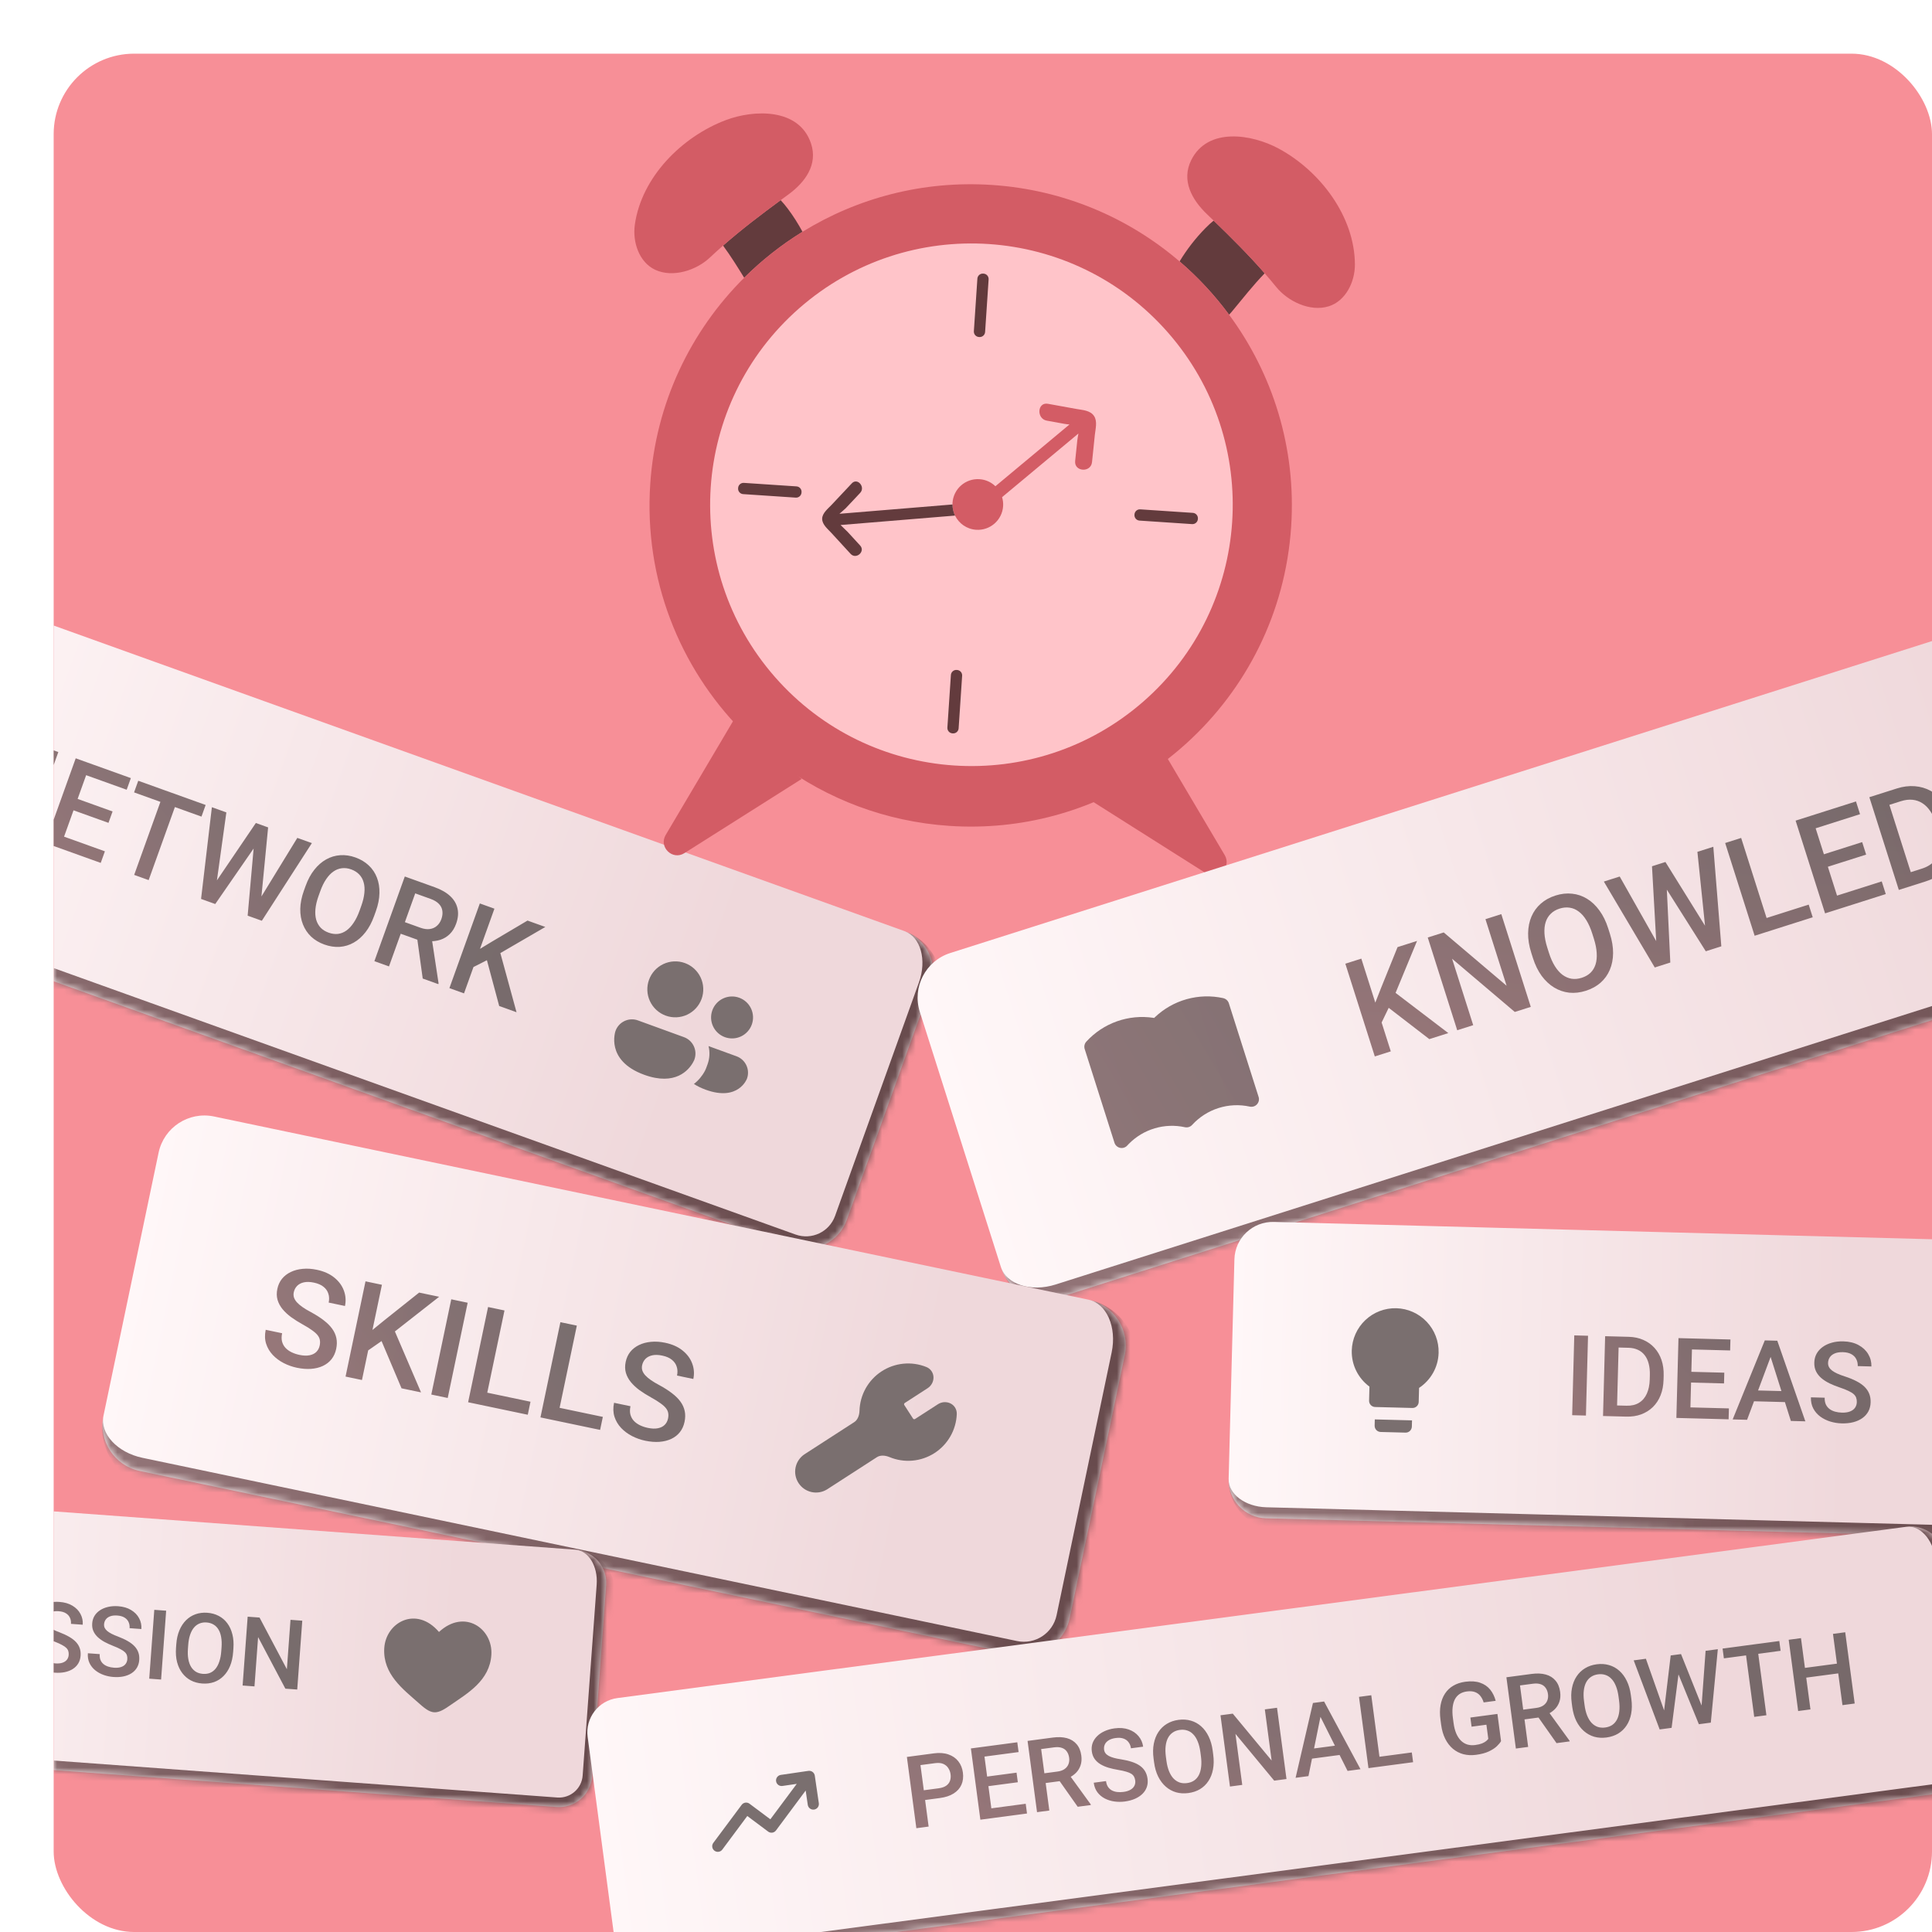 <svg width="288" height="288" viewBox="0 0 288 288" fill="none" xmlns="http://www.w3.org/2000/svg">
<g filter="url(#filter0_d_146_4704)">
<g clip-path="url(#clip0_146_4704)">
<rect width="280" height="280" rx="12" fill="#F78F97"/>
<mask id="path-2-inside-1_146_4704" fill="white">
<path d="M-24.591 83.277C-23.385 79.921 -19.688 78.177 -16.331 79.383L126.834 130.801C130.19 132.007 131.934 135.705 130.728 139.061L118.224 173.876C117.019 177.232 113.321 178.975 109.965 177.77L-33.2 126.351C-36.556 125.146 -38.3 121.448 -37.095 118.092L-24.591 83.277Z"/>
</mask>
<path d="M-24.591 83.277C-23.385 79.921 -19.688 78.177 -16.331 79.383L126.834 130.801C130.19 132.007 131.934 135.705 130.728 139.061L118.224 173.876C117.019 177.232 113.321 178.975 109.965 177.77L-33.2 126.351C-36.556 125.146 -38.3 121.448 -37.095 118.092L-24.591 83.277Z" fill="url(#paint0_linear_146_4704)"/>
<path d="M-22.408 77.2L132.911 132.984L-22.408 77.2ZM119.965 174.501C118.415 178.818 113.657 181.061 109.34 179.511L-32.085 128.717C-36.402 127.167 -38.645 122.41 -37.095 118.092C-37.955 120.487 -35.931 123.405 -32.575 124.611L110.59 176.029C112.985 176.889 115.624 175.645 116.484 173.25L119.965 174.501ZM-39.277 124.169L-22.408 77.2L-39.277 124.169ZM126.834 130.801C131.152 132.352 133.395 137.109 131.844 141.427L119.965 174.501C118.415 178.818 113.657 181.061 109.34 179.511L110.59 176.029C112.985 176.889 115.624 175.645 116.484 173.25L128.988 138.436C130.193 135.079 129.229 131.661 126.834 130.801Z" fill="url(#paint1_linear_146_4704)" mask="url(#path-2-inside-1_146_4704)"/>
<path d="M0.695 104.108L-3.839 116.732L-6.015 115.95L-8.429 104.874L-11.677 113.917L-13.853 113.135L-9.319 100.512L-7.143 101.293L-4.718 112.393L-1.464 103.333L0.695 104.108ZM7.636 118.905L7.016 120.631L0.314 118.224L0.934 116.498L7.636 118.905ZM5.464 105.821L0.93 118.445L-1.246 117.663L3.287 105.039L5.464 105.821ZM8.781 112.964L8.171 114.663L2.344 112.571L2.955 110.871L8.781 112.964ZM11.507 107.991L10.884 109.725L4.225 107.334L4.848 105.6L11.507 107.991ZM18.694 110.573L14.16 123.196L12.001 122.421L16.535 109.797L18.694 110.573ZM22.656 111.996L22.034 113.73L11.985 110.121L12.608 108.387L22.656 111.996ZM24.109 123.569L30.139 114.683L31.456 115.156L30.403 117.627L24.087 126.762L22.718 126.27L24.109 123.569ZM25.743 113.104L24.293 123.547L23.429 126.525L21.972 126.002L23.584 112.329L25.743 113.104ZM30.831 125.865L36.32 116.903L38.488 117.682L31.032 129.256L29.576 128.733L30.831 125.865ZM31.968 115.34L30.931 126.048L30.287 128.988L28.917 128.496L29.9 117.446L30.667 114.873L31.968 115.34ZM48.024 127.841L47.775 128.535C47.432 129.489 47.001 130.299 46.48 130.967C45.96 131.635 45.373 132.152 44.72 132.518C44.072 132.885 43.377 133.096 42.633 133.149C41.892 133.196 41.131 133.079 40.351 132.799C39.576 132.52 38.918 132.127 38.376 131.62C37.842 131.108 37.437 130.502 37.159 129.802C36.882 129.102 36.749 128.327 36.761 127.477C36.779 126.628 36.959 125.727 37.301 124.773L37.551 124.08C37.893 123.126 38.327 122.319 38.851 121.659C39.377 120.993 39.967 120.477 40.62 120.112C41.281 119.742 41.98 119.533 42.715 119.484C43.459 119.431 44.217 119.544 44.992 119.822C45.772 120.102 46.432 120.499 46.972 121.013C47.514 121.521 47.92 122.127 48.189 122.83C48.461 123.528 48.585 124.3 48.561 125.147C48.546 125.989 48.367 126.888 48.024 127.841ZM45.599 127.753L45.854 127.042C46.107 126.337 46.261 125.691 46.316 125.104C46.378 124.512 46.341 123.987 46.206 123.527C46.079 123.064 45.858 122.671 45.543 122.349C45.23 122.022 44.833 121.772 44.354 121.599C43.874 121.427 43.412 121.369 42.968 121.425C42.526 121.475 42.105 121.637 41.706 121.911C41.316 122.182 40.953 122.564 40.619 123.058C40.288 123.545 39.995 124.142 39.742 124.847L39.486 125.558C39.233 126.263 39.078 126.912 39.022 127.505C38.965 128.099 39.003 128.631 39.134 129.102C39.272 129.569 39.495 129.966 39.803 130.292C40.112 130.612 40.506 130.858 40.986 131.03C41.472 131.204 41.935 131.267 42.378 131.217C42.822 131.161 43.24 130.995 43.633 130.718C44.028 130.436 44.39 130.047 44.718 129.551C45.052 129.058 45.346 128.458 45.599 127.753ZM52.343 122.658L56.808 124.261C57.767 124.606 58.533 125.044 59.106 125.576C59.678 126.108 60.042 126.722 60.197 127.417C60.359 128.108 60.292 128.867 59.996 129.694C59.769 130.324 59.454 130.837 59.051 131.234C58.647 131.631 58.175 131.918 57.635 132.096C57.097 132.268 56.504 132.339 55.856 132.308L55.082 132.392L51.067 130.951L51.67 129.219L54.678 130.3C55.198 130.486 55.665 130.55 56.078 130.489C56.492 130.429 56.842 130.271 57.13 130.015C57.425 129.756 57.645 129.424 57.791 129.019C57.949 128.58 57.999 128.167 57.942 127.781C57.892 127.392 57.722 127.047 57.432 126.747C57.144 126.441 56.728 126.191 56.185 125.995L53.896 125.173L49.985 136.063L47.809 135.281L52.343 122.658ZM55.014 137.869L54.085 131.134L56.368 131.944L57.378 138.591L57.337 138.704L55.014 137.869ZM65.703 127.456L61.169 140.08L58.993 139.298L63.527 126.675L65.703 127.456ZM73.289 130.181L65.991 134.421L61.97 136.462L62.364 134.166L65.366 132.347L70.636 129.228L73.289 130.181ZM66.415 141.964L64.41 134.49L66.443 133.546L68.998 142.892L66.415 141.964Z" fill="url(#paint2_linear_146_4704)" fill-opacity="0.7"/>
<g clip-path="url(#clip1_146_4704)">
<path d="M91.24 143.399C92.28 143.777 93.427 143.727 94.429 143.259C95.431 142.792 96.207 141.946 96.585 140.906C96.963 139.867 96.913 138.72 96.446 137.718C95.979 136.715 95.132 135.94 94.093 135.561C93.054 135.183 91.907 135.233 90.904 135.701C89.902 136.168 89.126 137.014 88.748 138.054C88.37 139.093 88.42 140.24 88.887 141.242C89.355 142.245 90.201 143.02 91.24 143.399ZM100.057 146.608C100.837 146.891 101.697 146.854 102.449 146.503C103.201 146.153 103.782 145.518 104.066 144.738C104.35 143.959 104.312 143.099 103.962 142.347C103.611 141.595 102.976 141.013 102.197 140.73C101.417 140.446 100.557 140.484 99.805 140.834C99.053 141.185 98.472 141.82 98.188 142.599C97.904 143.379 97.942 144.239 98.292 144.991C98.643 145.742 99.278 146.324 100.057 146.608ZM87.098 144.11C85.746 143.618 84.25 144.316 83.758 145.668C83.758 145.668 82.153 150.076 88.031 152.216C92.691 153.911 94.665 151.493 95.282 150.417C95.445 150.137 95.514 149.947 95.514 149.947C96.006 148.595 95.308 147.098 93.956 146.606L87.098 144.11ZM97.216 151.343C97.183 151.42 97.142 151.509 97.091 151.612C96.689 152.381 96.126 153.054 95.441 153.586C95.916 153.894 96.496 154.187 97.203 154.444C102.101 156.227 103.349 152.798 103.349 152.798C103.841 151.446 103.143 149.95 101.791 149.458L97.62 147.94C97.835 148.812 97.801 149.752 97.471 150.659L97.293 151.149L97.216 151.343Z" fill="#7A6F6F"/>
</g>
<g filter="url(#filter1_d_146_4704)">
<path d="M171.694 24.887C170.22 26.384 168.926 28.056 167.838 29.853C170.59 32.213 173.064 34.879 175.215 37.79C175.392 37.617 175.553 37.426 175.711 37.237C177.286 35.339 178.809 33.393 180.524 31.622C178.123 28.868 175.551 26.312 172.916 23.767C172.486 24.113 172.081 24.493 171.694 24.887Z" fill="#633B3D"/>
<path d="M193.974 30.297C193.937 23.115 188.765 16.358 182.629 13.04C178.632 10.878 172.011 9.783 169.56 14.779C168.086 17.783 169.663 20.637 171.883 22.772C172.228 23.104 172.572 23.436 172.916 23.767C175.551 26.313 178.123 28.869 180.524 31.623C181.101 32.285 181.672 32.954 182.228 33.642C183.973 35.804 187.297 37.412 190.075 36.541C192.583 35.754 193.987 32.926 193.974 30.297Z" fill="#D35C65"/>
<path d="M111.627 25.433C110.983 24.233 110.251 23.08 109.433 21.991C109.101 21.55 108.75 21.12 108.37 20.719C105.42 22.891 102.531 25.082 99.785 27.493C100.921 29.031 101.929 30.657 102.934 32.286C105.555 29.679 108.472 27.376 111.627 25.433Z" fill="#633B3D"/>
<path d="M167.839 29.855C160.267 23.361 150.609 19.171 139.891 18.455C129.576 17.766 119.807 20.397 111.628 25.434C108.473 27.377 105.557 29.68 102.935 32.286C94.969 40.206 89.738 50.945 88.931 63.034C87.984 77.212 93.311 90.357 102.536 99.76C104.283 101.542 106.169 103.19 108.18 104.685C115.308 109.981 123.99 113.358 133.51 113.994C144.34 114.717 154.567 111.778 162.986 106.239C165.082 104.86 167.065 103.321 168.918 101.636C177.752 93.6 183.611 82.271 184.47 69.415C185.256 57.646 181.716 46.588 175.215 37.791C173.064 34.88 170.59 32.214 167.839 29.855Z" fill="#D35C65"/>
<path d="M162.457 95.443C178.648 81.279 180.292 56.671 166.128 40.48C151.964 24.288 127.356 22.645 111.165 36.809C94.973 50.973 93.33 75.581 107.494 91.772C121.658 107.964 146.266 109.607 162.457 95.443Z" fill="#FFC4C9"/>
<path d="M134.674 90.754L134.607 90.749C134.165 90.72 133.779 91.058 133.749 91.5L133.225 99.344C133.196 99.787 133.533 100.173 133.976 100.203L134.043 100.207C134.485 100.237 134.872 99.899 134.901 99.456L135.425 91.612C135.455 91.17 135.117 90.783 134.674 90.754Z" fill="#633B3D"/>
<path d="M137.923 41.119L137.99 41.124C138.433 41.153 138.819 40.816 138.848 40.373L139.372 32.529C139.402 32.086 139.064 31.7 138.621 31.671L138.554 31.666C138.112 31.637 137.726 31.974 137.696 32.417L137.172 40.261C137.143 40.703 137.48 41.09 137.923 41.119Z" fill="#633B3D"/>
<path d="M110.735 63.387L102.891 62.863C102.448 62.834 102.062 63.171 102.032 63.614L102.028 63.681C101.998 64.123 102.336 64.51 102.779 64.539L110.623 65.063C111.066 65.093 111.452 64.755 111.481 64.312L111.486 64.245C111.515 63.803 111.177 63.416 110.735 63.387Z" fill="#633B3D"/>
<path d="M161.116 67.561L161.112 67.627C161.082 68.07 161.42 68.456 161.863 68.486L169.707 69.01C170.149 69.039 170.535 68.701 170.565 68.259L170.57 68.192C170.599 67.749 170.261 67.363 169.819 67.334L161.975 66.81C161.532 66.78 161.146 67.118 161.116 67.561Z" fill="#633B3D"/>
<path d="M152.76 55.505C152.694 55.876 152.621 56.236 152.589 56.547C152.483 57.565 152.377 58.583 152.272 59.601C152.104 61.215 154.619 61.381 154.786 59.769C154.927 58.412 155.067 57.054 155.208 55.697C155.299 54.821 155.616 53.714 155.1 52.913C154.54 52.043 153.386 52.012 152.473 51.847C151.054 51.59 149.636 51.333 148.218 51.075C146.625 50.787 146.47 53.303 148.05 53.59C148.937 53.75 149.823 53.911 150.709 54.072C150.909 54.108 151.159 54.132 151.426 54.158C147.745 57.227 144.064 60.295 140.383 63.364C139.763 62.766 138.939 62.375 138.013 62.313C135.93 62.174 134.129 63.749 133.99 65.832C133.984 65.916 133.986 65.999 133.986 66.083C133.985 66.674 134.12 67.236 134.366 67.739C134.941 68.915 136.109 69.762 137.509 69.855C139.592 69.995 141.394 68.419 141.533 66.336C141.564 65.869 141.505 65.418 141.377 64.994C145.171 61.831 148.966 58.669 152.76 55.505Z" fill="#D35C65"/>
<path d="M117.131 67.471C117.507 67.136 117.939 66.784 118.08 66.634C118.794 65.874 119.508 65.115 120.223 64.355C121.049 63.475 119.812 62.045 118.978 62.933C117.979 63.996 116.978 65.06 115.979 66.124C115.446 66.691 114.561 67.371 114.559 68.219C114.557 69.078 115.391 69.734 115.91 70.3L118.796 73.444C119.618 74.34 121.043 73.098 120.219 72.2C119.6 71.526 118.982 70.852 118.363 70.178C118.241 70.045 117.748 69.592 117.301 69.145C122.99 68.676 128.678 68.207 134.366 67.739C134.12 67.236 133.986 66.674 133.986 66.083C128.368 66.546 122.75 67.008 117.131 67.471Z" fill="#633B3D"/>
<path d="M109.528 19.87C112.012 18.05 113.955 15.431 112.893 12.257C111.128 6.979 104.42 7.184 100.171 8.795C93.649 11.268 87.624 17.277 86.632 24.39C86.269 26.994 87.285 29.984 89.666 31.097C92.303 32.33 95.812 31.178 97.83 29.268C98.472 28.66 99.126 28.072 99.786 27.493C102.532 25.083 105.421 22.891 108.372 20.719C108.757 20.436 109.141 20.153 109.528 19.87Z" fill="#D35C65"/>
<path d="M111.5 107L101.5 98L91.233 115.348C90.163 117.156 92.248 119.18 94.023 118.057L111.5 107Z" fill="#D35C65"/>
<path d="M154.299 110L164.299 101L174.566 118.348C175.636 120.156 173.551 122.18 171.776 121.057L154.299 110Z" fill="#D35C65"/>
</g>
<mask id="path-20-inside-2_146_4704" fill="white">
<path d="M129.114 142.833C127.947 139.158 129.979 135.232 133.654 134.064L312.88 77.115C316.555 75.947 320.481 77.98 321.649 81.655L333.727 119.667C334.895 123.343 332.862 127.268 329.187 128.436L149.962 185.386C146.287 186.553 142.361 184.521 141.193 180.846L129.114 142.833Z"/>
</mask>
<path d="M129.114 142.833C127.947 139.158 129.979 135.232 133.654 134.064L312.88 77.115C316.555 75.947 320.481 77.98 321.649 81.655L333.727 119.667C334.895 123.343 332.862 127.268 329.187 128.436L149.962 185.386C146.287 186.553 142.361 184.521 141.193 180.846L129.114 142.833Z" fill="url(#paint3_linear_146_4704)"/>
<path d="M127 136.179L319.534 75L127 136.179ZM335.633 119.062C337.136 123.79 334.521 128.84 329.793 130.342L152.474 186.686C147.746 188.188 142.695 185.574 141.193 180.846C142.026 183.468 145.681 184.647 149.356 183.48L328.582 126.53C331.204 125.697 332.654 122.896 331.821 120.273L335.633 119.062ZM143.308 187.5L127 136.179L143.308 187.5ZM312.88 77.115C317.608 75.613 322.658 78.227 324.16 82.955L335.633 119.062C337.136 123.79 334.521 128.84 329.793 130.342L328.582 126.53C331.204 125.697 332.654 122.896 331.821 120.273L319.742 82.26C318.575 78.585 315.502 76.282 312.88 77.115Z" fill="url(#paint4_linear_146_4704)" mask="url(#path-20-inside-2_146_4704)"/>
<g clip-path="url(#clip2_146_4704)">
<path d="M164.128 143.666C165.464 142.384 167.096 141.451 168.878 140.95C170.661 140.448 172.539 140.393 174.348 140.79C174.519 140.828 174.679 140.905 174.815 141.015C174.951 141.125 175.06 141.266 175.133 141.426L175.18 141.55L179.618 155.517C179.678 155.706 179.688 155.907 179.645 156.1C179.603 156.293 179.51 156.472 179.377 156.618C179.244 156.764 179.074 156.873 178.885 156.933C178.697 156.993 178.496 157.002 178.303 156.96C176.756 156.62 175.148 156.694 173.639 157.174C172.13 157.653 170.774 158.521 169.707 159.691C169.574 159.837 169.405 159.945 169.216 160.005C169.027 160.065 168.826 160.074 168.633 160.032C167.144 159.705 165.596 159.761 164.134 160.195C162.672 160.629 161.344 161.427 160.274 162.513L159.984 162.818L159.889 162.901L159.841 162.934L159.732 163L159.67 163.031L159.546 163.078L159.501 163.092L159.379 163.117L159.291 163.128L159.165 163.131L159.01 163.113L158.889 163.086L158.77 163.044L158.687 163.004L158.58 162.941L158.481 162.867L158.445 162.836L158.39 162.783L158.308 162.687L158.274 162.64L158.209 162.531L158.177 162.469L158.156 162.417L158.131 162.345L153.693 148.378C153.633 148.189 153.623 147.988 153.666 147.795C153.708 147.602 153.801 147.423 153.934 147.277C155.182 145.909 156.747 144.869 158.492 144.25C160.237 143.631 162.108 143.451 163.939 143.726L164.049 143.743L164.128 143.666Z" fill="url(#paint5_linear_146_4704)" fill-opacity="0.7"/>
</g>
<path d="M194.93 134.901L199.323 148.724L196.94 149.481L192.548 135.658L194.93 134.901ZM203.237 132.261L199.751 140.696L197.635 145.09L196.466 142.858L197.852 139.324L200.332 133.184L203.237 132.261ZM205.066 146.899L198.437 141.793L199.564 139.648L207.896 146L205.066 146.899ZM215.798 128.27L220.19 142.093L217.807 142.85L208.461 134.918L211.608 144.82L209.225 145.577L204.832 131.754L207.215 130.997L216.586 138.942L213.434 129.021L215.798 128.27ZM231.734 130.398L231.975 131.157C232.307 132.201 232.469 133.181 232.46 134.097C232.451 135.013 232.286 135.842 231.965 136.585C231.65 137.326 231.191 137.964 230.587 138.497C229.981 139.024 229.25 139.423 228.396 139.695C227.548 139.964 226.724 140.059 225.925 139.978C225.13 139.889 224.384 139.635 223.687 139.216C222.989 138.796 222.366 138.217 221.818 137.479C221.276 136.738 220.839 135.846 220.507 134.801L220.266 134.042C219.934 132.997 219.776 132.02 219.793 131.108C219.808 130.191 219.977 129.36 220.298 128.617C220.624 127.866 221.086 127.227 221.686 126.702C222.29 126.169 223.016 125.768 223.864 125.498C224.718 125.227 225.546 125.134 226.347 125.221C227.146 125.302 227.893 125.556 228.586 125.984C229.277 126.405 229.891 126.987 230.426 127.73C230.966 128.464 231.402 129.353 231.734 130.398ZM229.592 131.914L229.345 131.136C229.1 130.364 228.808 129.707 228.469 129.167C228.134 128.618 227.758 128.191 227.34 127.885C226.926 127.57 226.479 127.378 225.997 127.308C225.512 127.232 225.008 127.277 224.482 127.444C223.957 127.611 223.522 127.864 223.177 128.204C222.83 128.537 222.575 128.953 222.413 129.45C222.255 129.94 222.194 130.506 222.231 131.149C222.266 131.786 222.407 132.49 222.652 133.263L222.899 134.041C223.145 134.813 223.438 135.473 223.779 136.019C224.12 136.566 224.501 136.999 224.923 137.318C225.349 137.628 225.801 137.823 226.279 137.901C226.755 137.972 227.255 137.925 227.781 137.758C228.312 137.589 228.752 137.338 229.099 137.005C229.444 136.665 229.694 136.248 229.85 135.752C230.004 135.25 230.06 134.679 230.016 134.037C229.979 133.394 229.838 132.686 229.592 131.914ZM238.913 132.726L238.26 121.133L239.703 120.674L240.419 123.488L240.991 135.484L239.491 135.96L238.913 132.726ZM233.447 122.662L239.056 132.586L240.269 135.713L238.674 136.22L231.083 123.413L233.447 122.662ZM246.196 130.286L245.029 118.982L247.402 118.228L248.595 133.067L247 133.574L246.196 130.286ZM240.263 120.496L246.403 130.377L247.779 133.327L246.279 133.803L239.869 123.663L238.839 120.949L240.263 120.496ZM261.619 126.849L262.219 128.738L255.279 130.944L254.679 129.054L261.619 126.849ZM251.551 116.909L255.943 130.732L253.561 131.49L249.168 117.667L251.551 116.909ZM272.508 123.389L273.108 125.278L265.77 127.61L265.169 125.721L272.508 123.389ZM262.051 113.573L266.444 127.396L264.061 128.153L259.668 114.33L262.051 113.573ZM269.591 117.532L270.182 119.393L263.803 121.42L263.211 119.559L269.591 117.532ZM268.668 111.47L269.272 113.369L261.981 115.686L261.377 113.787L268.668 111.47ZM279.07 123.384L276.118 124.322L275.536 122.427L278.47 121.494C279.324 121.223 279.98 120.809 280.438 120.253C280.901 119.694 281.168 119.021 281.238 118.232C281.314 117.441 281.199 116.565 280.894 115.603L280.655 114.853C280.418 114.106 280.122 113.472 279.769 112.95C279.421 112.426 279.02 112.021 278.567 111.733C278.119 111.443 277.626 111.272 277.087 111.22C276.554 111.167 275.981 111.237 275.367 111.432L272.272 112.416L271.668 110.517L274.763 109.534C275.681 109.242 276.569 109.131 277.427 109.199C278.283 109.262 279.078 109.494 279.812 109.895C280.552 110.294 281.198 110.848 281.751 111.557C282.304 112.266 282.738 113.118 283.054 114.111L283.286 114.842C283.602 115.836 283.739 116.782 283.697 117.681C283.655 118.579 283.447 119.404 283.073 120.157C282.697 120.904 282.172 121.555 281.498 122.111C280.829 122.658 280.02 123.082 279.07 123.384ZM273.045 110.08L277.437 123.903L275.054 124.66L270.662 110.837L273.045 110.08ZM296.127 110.187L297.804 115.466C297.69 115.788 297.474 116.17 297.155 116.613C296.84 117.048 296.376 117.484 295.763 117.923C295.149 118.362 294.333 118.743 293.314 119.067C292.447 119.342 291.607 119.449 290.793 119.387C289.977 119.319 289.215 119.084 288.509 118.681C287.809 118.276 287.187 117.711 286.643 116.985C286.096 116.253 285.656 115.361 285.323 114.31L285.018 113.352C284.686 112.307 284.52 111.336 284.52 110.437C284.525 109.529 284.683 108.713 284.996 107.986C285.308 107.26 285.767 106.64 286.37 106.128C286.978 105.607 287.725 105.206 288.611 104.924C289.744 104.564 290.741 104.457 291.603 104.601C292.468 104.737 293.209 105.073 293.825 105.609C294.441 106.145 294.939 106.823 295.318 107.643L292.983 108.385C292.754 107.928 292.468 107.545 292.126 107.236C291.79 106.925 291.386 106.726 290.912 106.639C290.443 106.544 289.889 106.598 289.25 106.802C288.699 106.977 288.248 107.235 287.897 107.576C287.545 107.918 287.295 108.336 287.145 108.829C287.002 109.321 286.953 109.88 286.999 110.506C287.044 111.133 287.186 111.819 287.423 112.566L287.734 113.544C287.975 114.304 288.269 114.953 288.614 115.491C288.965 116.027 289.357 116.45 289.79 116.758C290.229 117.065 290.703 117.252 291.212 117.32C291.72 117.382 292.252 117.324 292.809 117.147C293.353 116.974 293.785 116.788 294.105 116.589C294.423 116.383 294.663 116.185 294.826 115.994C294.992 115.795 295.113 115.617 295.189 115.461L294.317 112.717L291.441 113.631L290.877 111.856L296.127 110.187ZM309.458 111.648L310.058 113.537L302.719 115.869L302.119 113.98L309.458 111.648ZM299.001 101.832L303.393 115.655L301.01 116.412L296.618 102.589L299.001 101.832ZM306.541 105.791L307.132 107.652L300.752 109.679L300.161 107.819L306.541 105.791ZM305.618 99.73L306.221 101.628L298.93 103.945L298.327 102.046L305.618 99.73Z" fill="url(#paint6_linear_146_4704)" fill-opacity="0.7"/>
<mask id="path-24-inside-3_146_4704" fill="white">
<path d="M15.639 163.834C16.429 160.06 20.13 157.641 23.904 158.432L154.268 185.744C158.043 186.535 160.461 190.236 159.671 194.01L151.463 233.184C150.672 236.958 146.972 239.377 143.198 238.586L12.833 211.273C9.059 210.483 6.641 206.782 7.431 203.008L15.639 163.834Z"/>
</mask>
<path d="M15.639 163.834C16.429 160.06 20.13 157.641 23.904 158.432L154.268 185.744C158.043 186.535 160.461 190.236 159.671 194.01L151.463 233.184C150.672 236.958 146.972 239.377 143.198 238.586L12.833 211.273C9.059 210.483 6.641 206.782 7.431 203.008L15.639 163.834Z" fill="url(#paint7_linear_146_4704)"/>
<path d="M17.07 157L161.102 187.176L17.07 157ZM153.421 233.594C152.403 238.449 147.643 241.561 142.788 240.543L14.381 213.641C9.525 212.624 6.414 207.863 7.431 203.008C6.867 205.701 9.469 208.525 13.243 209.316L143.608 236.628C146.301 237.193 148.941 235.467 149.506 232.774L153.421 233.594ZM5.999 209.842L17.07 157L5.999 209.842ZM154.268 185.744C159.124 186.762 162.235 191.522 161.218 196.377L153.421 233.594C152.403 238.449 147.643 241.561 142.788 240.543L143.608 236.628C146.301 237.193 148.941 235.467 149.506 232.774L157.713 193.6C158.504 189.826 156.962 186.309 154.268 185.744Z" fill="url(#paint8_linear_146_4704)" mask="url(#path-24-inside-3_146_4704)"/>
<path d="M39.655 192.579C39.717 192.286 39.725 192.017 39.682 191.77C39.645 191.525 39.536 191.285 39.355 191.05C39.173 190.815 38.899 190.568 38.533 190.308C38.175 190.043 37.706 189.752 37.129 189.434C36.496 189.084 35.92 188.723 35.402 188.349C34.891 187.971 34.459 187.568 34.108 187.142C33.757 186.709 33.511 186.247 33.37 185.756C33.23 185.258 33.221 184.717 33.344 184.132C33.465 183.554 33.696 183.052 34.035 182.628C34.382 182.205 34.815 181.869 35.336 181.618C35.864 181.363 36.457 181.205 37.114 181.146C37.773 181.08 38.475 181.126 39.223 181.283C40.276 181.503 41.142 181.888 41.821 182.437C42.506 182.988 42.984 183.635 43.257 184.377C43.535 185.121 43.591 185.889 43.425 186.682L40.997 186.173C41.095 185.705 41.081 185.271 40.954 184.872C40.836 184.467 40.597 184.118 40.237 183.826C39.884 183.535 39.402 183.325 38.791 183.197C38.213 183.076 37.714 183.063 37.293 183.158C36.873 183.253 36.537 183.431 36.286 183.69C36.035 183.95 35.87 184.268 35.791 184.645C35.735 184.911 35.746 185.168 35.823 185.415C35.901 185.655 36.048 185.896 36.262 186.138C36.477 186.373 36.76 186.612 37.109 186.855C37.459 187.098 37.878 187.348 38.366 187.607C39.104 188.005 39.735 188.409 40.26 188.818C40.786 189.22 41.207 189.64 41.522 190.08C41.837 190.519 42.045 190.986 42.145 191.482C42.245 191.971 42.236 192.502 42.116 193.074C41.991 193.672 41.758 194.186 41.416 194.617C41.077 195.041 40.647 195.375 40.128 195.619C39.616 195.858 39.029 196.003 38.367 196.054C37.713 196.101 37.006 196.044 36.245 195.885C35.563 195.742 34.909 195.51 34.284 195.189C33.666 194.869 33.126 194.468 32.664 193.984C32.203 193.494 31.872 192.936 31.671 192.311C31.471 191.678 31.45 190.985 31.608 190.231L34.055 190.744C33.958 191.205 33.954 191.615 34.042 191.973C34.136 192.332 34.305 192.645 34.547 192.913C34.791 193.175 35.091 193.394 35.448 193.57C35.811 193.748 36.21 193.882 36.645 193.974C37.218 194.093 37.712 194.112 38.13 194.03C38.554 193.949 38.894 193.783 39.15 193.532C39.407 193.28 39.575 192.962 39.655 192.579ZM48.932 183.52L45.958 197.716L43.511 197.203L46.485 183.007L48.932 183.52ZM57.463 185.308L50.279 190.937L46.276 193.722L46.355 191.204L49.3 188.808L54.48 184.682L57.463 185.308ZM51.856 198.952L48.596 191.246L50.632 189.932L54.762 199.56L51.856 198.952ZM61.714 186.198L58.74 200.394L56.293 199.881L59.267 185.685L61.714 186.198ZM71.08 200.954L70.674 202.894L63.547 201.401L63.953 199.461L71.08 200.954ZM67.203 187.348L64.229 201.544L61.782 201.031L64.756 186.835L67.203 187.348ZM81.864 203.213L81.457 205.153L74.33 203.66L74.736 201.72L81.864 203.213ZM77.987 189.607L75.012 203.803L72.565 203.29L75.539 189.095L77.987 189.607ZM91.583 203.458C91.644 203.166 91.653 202.896 91.61 202.65C91.573 202.404 91.464 202.164 91.282 201.93C91.101 201.695 90.827 201.447 90.461 201.187C90.102 200.922 89.634 200.631 89.056 200.313C88.424 199.963 87.848 199.602 87.329 199.229C86.818 198.85 86.387 198.448 86.035 198.021C85.685 197.588 85.439 197.126 85.297 196.635C85.157 196.138 85.149 195.596 85.271 195.011C85.392 194.433 85.623 193.932 85.963 193.507C86.309 193.085 86.743 192.748 87.264 192.498C87.792 192.242 88.385 192.085 89.042 192.025C89.7 191.96 90.403 192.005 91.151 192.162C92.204 192.382 93.07 192.767 93.748 193.317C94.433 193.867 94.912 194.514 95.184 195.256C95.463 196 95.519 196.768 95.353 197.561L92.925 197.053C93.023 196.585 93.009 196.151 92.882 195.751C92.763 195.346 92.524 194.997 92.165 194.705C91.812 194.414 91.33 194.204 90.719 194.076C90.14 193.955 89.641 193.942 89.221 194.037C88.801 194.133 88.465 194.31 88.214 194.569C87.963 194.829 87.797 195.147 87.719 195.524C87.663 195.791 87.673 196.047 87.751 196.294C87.829 196.535 87.975 196.775 88.189 197.017C88.405 197.252 88.687 197.491 89.037 197.734C89.386 197.977 89.805 198.228 90.294 198.486C91.031 198.885 91.662 199.288 92.188 199.697C92.714 200.099 93.135 200.52 93.45 200.959C93.765 201.398 93.972 201.866 94.072 202.361C94.173 202.851 94.164 203.381 94.044 203.953C93.919 204.551 93.685 205.066 93.344 205.496C93.004 205.92 92.575 206.254 92.055 206.499C91.544 206.737 90.957 206.882 90.295 206.934C89.641 206.98 88.933 206.923 88.173 206.764C87.49 206.621 86.837 206.389 86.212 206.068C85.593 205.749 85.053 205.347 84.591 204.864C84.131 204.373 83.8 203.816 83.599 203.19C83.398 202.558 83.377 201.865 83.535 201.111L85.983 201.623C85.886 202.085 85.882 202.494 85.969 202.852C86.064 203.211 86.232 203.525 86.475 203.792C86.719 204.054 87.019 204.273 87.375 204.449C87.738 204.627 88.138 204.762 88.573 204.853C89.145 204.973 89.64 204.992 90.057 204.909C90.481 204.829 90.822 204.662 91.078 204.411C91.334 204.159 91.502 203.842 91.583 203.458Z" fill="url(#paint9_linear_146_4704)" fill-opacity="0.7"/>
<g clip-path="url(#clip3_146_4704)">
<path d="M134.625 202.807C134.577 203.974 134.248 205.112 133.666 206.124C133.084 207.136 132.266 207.993 131.282 208.621C130.298 209.249 129.177 209.631 128.014 209.733C126.851 209.835 125.68 209.655 124.602 209.208C123.879 208.909 123.189 208.914 122.72 209.218L115.266 214.034C114.573 214.457 113.743 214.593 112.951 214.413C112.16 214.232 111.471 213.75 111.03 213.068C110.59 212.386 110.433 211.559 110.593 210.764C110.754 209.968 111.219 209.267 111.889 208.809L119.342 203.993C119.811 203.69 120.101 203.061 120.125 202.281C120.161 201.115 120.478 199.974 121.049 198.955C121.62 197.937 122.428 197.072 123.405 196.433C124.382 195.794 125.499 195.4 126.66 195.285C127.822 195.17 128.994 195.337 130.077 195.772C130.393 195.894 130.665 196.108 130.857 196.387C131.05 196.666 131.153 196.996 131.155 197.334C131.163 197.959 130.843 198.573 130.271 198.943L126.865 201.145C126.817 201.178 126.784 201.227 126.772 201.282C126.76 201.338 126.77 201.397 126.8 201.445L128.105 203.465C128.137 203.512 128.186 203.545 128.242 203.557C128.298 203.569 128.356 203.559 128.405 203.529L131.812 201.329C132.08 201.152 132.389 201.047 132.708 201.021C133.028 200.996 133.35 201.052 133.642 201.184C134.229 201.456 134.655 202.048 134.625 202.807Z" fill="#7A6F6F"/>
</g>
<mask id="path-28-inside-4_146_4704" fill="white">
<path d="M-35.062 219.69C-34.862 216.962 -32.487 214.912 -29.759 215.113L77.783 223.009C80.511 223.209 82.561 225.584 82.36 228.312L80.269 256.79C80.069 259.519 77.695 261.568 74.966 261.368L-32.575 253.471C-35.304 253.271 -37.353 250.897 -37.153 248.168L-35.062 219.69Z"/>
</mask>
<path d="M-35.062 219.69C-34.862 216.962 -32.487 214.912 -29.759 215.113L77.783 223.009C80.511 223.209 82.561 225.584 82.36 228.312L80.269 256.79C80.069 259.519 77.695 261.568 74.966 261.368L-32.575 253.471C-35.304 253.271 -37.353 250.897 -37.153 248.168L-35.062 219.69Z" fill="url(#paint10_linear_146_4704)"/>
<path d="M-34.699 214.75L82.723 223.372L-34.699 214.75ZM81.685 256.894C81.427 260.404 78.373 263.041 74.862 262.783L-31.264 254.99C-34.774 254.733 -37.411 251.678 -37.153 248.168C-37.296 250.115 -35.2 251.856 -32.471 252.056L75.07 259.952C77.017 260.095 78.711 258.633 78.854 256.686L81.685 256.894ZM-37.516 253.109L-34.699 214.75L-37.516 253.109ZM77.783 223.009C81.293 223.267 83.929 226.321 83.672 229.831L81.685 256.894C81.427 260.404 78.373 263.041 74.862 262.783L75.07 259.952C77.017 260.095 78.711 258.633 78.854 256.686L80.945 228.208C81.146 225.48 79.73 223.152 77.783 223.009Z" fill="url(#paint11_linear_146_4704)" mask="url(#path-28-inside-4_146_4704)"/>
<path d="M-16.896 236.102L-19.567 235.906L-19.464 234.503L-16.793 234.699C-16.328 234.733 -15.946 234.686 -15.649 234.556C-15.351 234.427 -15.127 234.236 -14.976 233.982C-14.82 233.724 -14.729 233.424 -14.704 233.081C-14.68 232.757 -14.726 232.449 -14.842 232.157C-14.952 231.86 -15.145 231.615 -15.418 231.42C-15.692 231.225 -16.062 231.11 -16.527 231.076L-18.656 230.92L-19.306 239.773L-21.075 239.643L-20.321 229.38L-16.423 229.667C-15.629 229.725 -14.965 229.915 -14.432 230.238C-13.893 230.556 -13.496 230.973 -13.241 231.488C-12.985 231.998 -12.881 232.568 -12.927 233.197C-12.976 233.86 -13.163 234.418 -13.489 234.871C-13.815 235.324 -14.267 235.657 -14.845 235.87C-15.418 236.083 -16.102 236.16 -16.896 236.102ZM-8.277 231.639L-11.996 240.309L-13.85 240.173L-9.234 230.194L-8.05 230.281L-8.277 231.639ZM-6.365 240.723L-8.785 231.602L-8.818 230.225L-7.627 230.312L-4.504 240.86L-6.365 240.723ZM-6.233 236.906L-6.336 238.309L-11.918 237.899L-11.816 236.496L-6.233 236.906ZM2.238 238.697C2.254 238.486 2.235 238.295 2.181 238.126C2.132 237.957 2.033 237.799 1.883 237.651C1.733 237.503 1.517 237.355 1.235 237.206C0.958 237.054 0.602 236.893 0.165 236.724C-0.313 236.538 -0.751 236.338 -1.151 236.124C-1.546 235.906 -1.888 235.664 -2.175 235.397C-2.462 235.125 -2.679 234.824 -2.824 234.492C-2.97 234.155 -3.027 233.775 -2.996 233.352C-2.965 232.934 -2.85 232.56 -2.651 232.23C-2.448 231.9 -2.174 231.622 -1.832 231.397C-1.484 231.167 -1.082 231.001 -0.626 230.897C-0.169 230.789 0.329 230.755 0.87 230.795C1.631 230.85 2.276 231.04 2.805 231.362C3.339 231.685 3.737 232.094 3.998 232.59C4.264 233.087 4.375 233.622 4.333 234.195L2.578 234.066C2.603 233.728 2.552 233.424 2.426 233.155C2.304 232.882 2.103 232.659 1.823 232.487C1.547 232.316 1.188 232.214 0.747 232.182C0.328 232.151 -0.024 232.189 -0.31 232.295C-0.597 232.402 -0.816 232.558 -0.969 232.764C-1.121 232.97 -1.207 233.21 -1.227 233.482C-1.241 233.675 -1.209 233.854 -1.132 234.021C-1.054 234.182 -0.928 234.338 -0.755 234.488C-0.581 234.633 -0.36 234.774 -0.092 234.912C0.177 235.05 0.495 235.187 0.863 235.322C1.419 235.533 1.901 235.758 2.309 235.995C2.717 236.229 3.053 236.485 3.316 236.764C3.579 237.043 3.769 237.352 3.885 237.691C4.003 238.026 4.046 238.4 4.016 238.814C3.984 239.246 3.868 239.63 3.669 239.964C3.47 240.295 3.199 240.57 2.857 240.791C2.52 241.007 2.121 241.164 1.66 241.263C1.204 241.357 0.702 241.384 0.152 241.343C-0.341 241.307 -0.823 241.205 -1.293 241.039C-1.758 240.872 -2.175 240.641 -2.546 240.344C-2.916 240.043 -3.201 239.682 -3.401 239.261C-3.602 238.835 -3.682 238.35 -3.642 237.805L-1.873 237.935C-1.897 238.268 -1.862 238.557 -1.766 238.8C-1.666 239.044 -1.518 239.248 -1.322 239.414C-1.126 239.575 -0.894 239.7 -0.627 239.791C-0.355 239.882 -0.061 239.939 0.253 239.962C0.667 239.992 1.017 239.959 1.302 239.862C1.593 239.765 1.817 239.616 1.973 239.415C2.13 239.214 2.218 238.974 2.238 238.697ZM10.978 239.339C10.994 239.128 10.975 238.937 10.921 238.768C10.872 238.599 10.773 238.44 10.623 238.292C10.473 238.144 10.257 237.996 9.975 237.848C9.698 237.695 9.342 237.535 8.905 237.366C8.428 237.179 7.989 236.979 7.589 236.766C7.194 236.548 6.852 236.305 6.565 236.039C6.278 235.767 6.061 235.465 5.916 235.133C5.77 234.797 5.713 234.417 5.744 233.994C5.775 233.576 5.89 233.202 6.089 232.871C6.293 232.542 6.566 232.264 6.908 232.039C7.256 231.809 7.658 231.643 8.114 231.539C8.571 231.431 9.07 231.397 9.61 231.436C10.371 231.492 11.016 231.681 11.545 232.004C12.079 232.326 12.477 232.736 12.738 233.232C13.004 233.729 13.116 234.264 13.073 234.837L11.318 234.708C11.343 234.37 11.292 234.066 11.166 233.797C11.044 233.523 10.843 233.301 10.563 233.129C10.287 232.958 9.928 232.856 9.487 232.823C9.069 232.793 8.716 232.831 8.43 232.937C8.143 233.044 7.924 233.2 7.772 233.406C7.619 233.612 7.533 233.852 7.513 234.124C7.499 234.317 7.531 234.496 7.608 234.663C7.686 234.824 7.812 234.98 7.985 235.13C8.159 235.275 8.38 235.416 8.649 235.554C8.917 235.692 9.235 235.828 9.603 235.964C10.16 236.175 10.642 236.399 11.049 236.637C11.457 236.87 11.793 237.126 12.056 237.406C12.319 237.685 12.509 237.994 12.626 238.333C12.743 238.668 12.786 239.042 12.756 239.455C12.724 239.888 12.608 240.271 12.409 240.606C12.21 240.936 11.939 241.212 11.597 241.432C11.26 241.649 10.861 241.806 10.4 241.904C9.945 241.998 9.442 242.025 8.892 241.985C8.399 241.949 7.917 241.847 7.448 241.68C6.983 241.514 6.565 241.283 6.195 240.986C5.825 240.685 5.539 240.324 5.339 239.903C5.138 239.477 5.058 238.992 5.098 238.447L6.868 238.577C6.843 238.91 6.879 239.199 6.974 239.442C7.074 239.685 7.222 239.89 7.418 240.056C7.614 240.216 7.846 240.342 8.113 240.433C8.385 240.523 8.679 240.58 8.993 240.603C9.407 240.634 9.757 240.6 10.043 240.503C10.333 240.407 10.557 240.258 10.713 240.057C10.87 239.855 10.958 239.616 10.978 239.339ZM16.768 232.104L16.014 242.366L14.245 242.236L14.999 231.974L16.768 232.104ZM26.794 237.715L26.753 238.279C26.696 239.055 26.544 239.743 26.297 240.343C26.049 240.944 25.722 241.447 25.314 241.851C24.911 242.256 24.44 242.555 23.902 242.747C23.364 242.934 22.777 243.005 22.143 242.958C21.514 242.912 20.946 242.757 20.441 242.493C19.941 242.225 19.517 241.86 19.168 241.4C18.819 240.94 18.561 240.394 18.395 239.763C18.234 239.132 18.181 238.429 18.238 237.654L18.28 237.09C18.337 236.315 18.491 235.629 18.742 235.034C18.994 234.433 19.324 233.931 19.732 233.526C20.145 233.117 20.618 232.819 21.151 232.631C21.69 232.439 22.274 232.366 22.903 232.412C23.538 232.459 24.107 232.617 24.612 232.885C25.117 233.149 25.541 233.513 25.885 233.978C26.229 234.438 26.48 234.983 26.637 235.613C26.799 236.239 26.851 236.94 26.794 237.715ZM24.984 238.149L25.026 237.571C25.068 236.998 25.049 236.489 24.968 236.043C24.892 235.594 24.758 235.213 24.563 234.901C24.374 234.585 24.13 234.34 23.83 234.167C23.532 233.989 23.187 233.886 22.797 233.857C22.407 233.829 22.054 233.881 21.737 234.013C21.421 234.141 21.143 234.348 20.905 234.633C20.672 234.913 20.483 235.27 20.337 235.703C20.192 236.132 20.099 236.633 20.057 237.206L20.014 237.784C19.972 238.358 19.991 238.869 20.072 239.319C20.152 239.769 20.289 240.155 20.483 240.476C20.682 240.793 20.928 241.04 21.222 241.218C21.517 241.391 21.859 241.491 22.249 241.52C22.643 241.549 22.999 241.5 23.316 241.372C23.632 241.239 23.907 241.03 24.141 240.745C24.375 240.455 24.562 240.093 24.703 239.659C24.848 239.226 24.942 238.723 24.984 238.149ZM37.06 233.594L36.307 243.856L34.538 243.726L30.475 236.037L29.935 243.388L28.166 243.258L28.919 232.996L30.689 233.126L34.764 240.83L35.305 233.465L37.06 233.594Z" fill="url(#paint12_linear_146_4704)" fill-opacity="0.7"/>
<path d="M49.281 237.699C49.048 241.581 52.134 243.842 54.371 245.835C55.161 246.538 55.923 247.201 56.721 247.249C57.519 247.297 58.355 246.73 59.222 246.125C61.683 244.415 65.016 242.538 65.248 238.656C65.481 234.774 61.255 231.756 57.438 235.274C54.069 231.326 49.513 233.816 49.281 237.699Z" fill="#7A6F6F"/>
<mask id="path-32-inside-5_146_4704" fill="white">
<path d="M176.011 179.727C176.095 176.564 178.726 174.067 181.889 174.151L283.091 176.813C286.254 176.896 288.751 179.528 288.668 182.691L287.807 215.413C287.723 218.576 285.092 221.073 281.929 220.99L180.727 218.327C177.564 218.244 175.067 215.613 175.151 212.45L176.011 179.727Z"/>
</mask>
<path d="M176.011 179.727C176.095 176.564 178.726 174.067 181.889 174.151L283.091 176.813C286.254 176.896 288.751 179.528 288.668 182.691L287.807 215.413C287.723 218.576 285.092 221.073 281.929 220.99L180.727 218.327C177.564 218.244 175.067 215.613 175.151 212.45L176.011 179.727Z" fill="url(#paint13_linear_146_4704)"/>
<path d="M176.162 174L288.818 176.964L176.162 174ZM289.447 215.457C289.34 219.526 285.955 222.737 281.886 222.63L182.324 220.011C178.255 219.904 175.044 216.519 175.151 212.45C175.091 214.707 177.607 216.604 180.77 216.687L281.972 219.349C284.229 219.409 286.107 217.627 286.166 215.37L289.447 215.457ZM175 218.177L176.162 174L175 218.177ZM283.091 176.813C287.16 176.92 290.372 180.306 290.265 184.375L289.447 215.457C289.34 219.526 285.955 222.737 281.886 222.63L281.972 219.349C284.229 219.409 286.107 217.627 286.166 215.37L287.027 182.648C287.11 179.485 285.348 176.872 283.091 176.813Z" fill="url(#paint14_linear_146_4704)" mask="url(#path-32-inside-5_146_4704)"/>
<path d="M200.147 187.016C198.43 186.972 196.766 187.611 195.52 188.793C194.275 189.975 193.55 191.604 193.505 193.321C193.448 195.522 194.498 197.483 196.141 198.701L196.087 200.791C196.08 201.036 196.172 201.274 196.341 201.452C196.509 201.63 196.742 201.733 196.987 201.74L202.536 201.884C202.781 201.89 203.019 201.799 203.197 201.63C203.374 201.461 203.478 201.229 203.484 200.983L203.539 198.894C205.243 197.763 206.394 195.859 206.451 193.658C206.496 191.941 205.857 190.277 204.674 189.032C203.492 187.786 201.864 187.061 200.147 187.016ZM196.915 204.514C196.909 204.759 197 204.997 197.169 205.175C197.338 205.352 197.571 205.456 197.816 205.462L201.515 205.559C201.76 205.565 201.998 205.474 202.176 205.305C202.353 205.136 202.457 204.903 202.463 204.658L202.487 203.733L196.939 203.589L196.915 204.514Z" fill="#7A6F6F"/>
<path d="M228.725 191.118L228.412 203.015L226.361 202.961L226.674 191.064L228.725 191.118ZM234.418 203.173L231.876 203.106L231.936 201.48L234.46 201.547C235.196 201.566 235.816 201.421 236.32 201.113C236.829 200.805 237.217 200.354 237.484 199.762C237.755 199.169 237.902 198.459 237.924 197.631L237.941 196.986C237.958 196.343 237.899 195.772 237.765 195.272C237.637 194.773 237.435 194.35 237.161 194.005C236.892 193.66 236.555 193.395 236.151 193.21C235.753 193.025 235.289 192.926 234.761 192.912L232.097 192.842L232.14 191.207L234.804 191.278C235.594 191.298 236.312 191.451 236.959 191.735C237.606 192.014 238.16 192.407 238.62 192.915C239.087 193.423 239.439 194.027 239.677 194.725C239.914 195.424 240.022 196.201 240 197.056L239.983 197.685C239.961 198.541 239.812 199.311 239.538 199.996C239.264 200.681 238.88 201.265 238.388 201.748C237.896 202.226 237.314 202.589 236.642 202.839C235.976 203.083 235.235 203.194 234.418 203.173ZM233.325 191.239L233.012 203.136L230.961 203.082L231.274 191.185L233.325 191.239ZM249.724 201.948L249.681 203.574L243.365 203.408L243.408 201.782L249.724 201.948ZM244.258 191.526L243.945 203.423L241.894 203.369L242.207 191.472L244.258 191.526ZM249.038 196.623L248.996 198.225L243.505 198.08L243.547 196.479L249.038 196.623ZM249.953 191.676L249.91 193.31L243.635 193.145L243.678 191.511L249.953 191.676ZM256.26 193.428L252.435 203.647L250.286 203.59L255.076 191.811L256.449 191.847L256.26 193.428ZM258.963 203.818L255.672 193.413L255.558 191.824L256.939 191.86L261.12 203.875L258.963 203.818ZM258.908 199.401L258.865 201.028L252.394 200.857L252.436 199.231L258.908 199.401ZM268.792 201.011C268.798 200.766 268.766 200.547 268.695 200.354C268.629 200.161 268.505 199.984 268.324 199.821C268.143 199.658 267.886 199.499 267.552 199.343C267.224 199.181 266.803 199.015 266.29 198.843C265.728 198.654 265.21 198.447 264.736 198.222C264.268 197.992 263.86 197.73 263.514 197.438C263.167 197.14 262.901 196.803 262.715 196.427C262.528 196.046 262.442 195.611 262.455 195.12C262.467 194.635 262.58 194.197 262.792 193.805C263.009 193.412 263.31 193.077 263.693 192.798C264.082 192.514 264.537 192.3 265.059 192.155C265.581 192.005 266.155 191.939 266.781 191.955C267.664 191.979 268.42 192.162 269.048 192.506C269.682 192.849 270.164 193.301 270.493 193.86C270.827 194.419 270.985 195.031 270.968 195.696L268.933 195.642C268.943 195.25 268.868 194.902 268.707 194.598C268.552 194.289 268.307 194.042 267.974 193.859C267.647 193.676 267.227 193.578 266.715 193.564C266.23 193.552 265.825 193.615 265.5 193.753C265.174 193.892 264.929 194.084 264.765 194.331C264.6 194.577 264.514 194.858 264.505 195.174C264.5 195.398 264.546 195.603 264.645 195.791C264.743 195.974 264.897 196.147 265.105 196.31C265.314 196.468 265.577 196.62 265.895 196.764C266.212 196.909 266.588 197.05 267.02 197.186C267.674 197.4 268.243 197.633 268.727 197.885C269.211 198.133 269.613 198.41 269.931 198.718C270.25 199.027 270.487 199.374 270.64 199.759C270.794 200.139 270.864 200.569 270.851 201.048C270.838 201.55 270.726 201.999 270.513 202.397C270.301 202.789 270.004 203.122 269.62 203.396C269.243 203.664 268.79 203.867 268.263 204.006C267.742 204.139 267.163 204.198 266.525 204.181C265.953 204.166 265.392 204.075 264.84 203.908C264.294 203.741 263.799 203.496 263.355 203.173C262.911 202.846 262.562 202.444 262.307 201.968C262.053 201.488 261.934 200.931 261.95 200.299L264.001 200.353C263.991 200.74 264.048 201.071 264.171 201.347C264.3 201.623 264.482 201.851 264.718 202.032C264.953 202.207 265.227 202.34 265.541 202.43C265.86 202.52 266.202 202.57 266.567 202.579C267.047 202.592 267.449 202.534 267.774 202.407C268.104 202.279 268.354 202.095 268.524 201.854C268.694 201.613 268.783 201.332 268.792 201.011Z" fill="url(#paint15_linear_146_4704)" fill-opacity="0.7"/>
<mask id="path-36-inside-6_146_4704" fill="white">
<path d="M79.603 250.92C79.228 248.096 81.213 245.502 84.037 245.127L276.148 219.598C278.972 219.223 281.565 221.208 281.941 224.032L285.856 253.499C286.231 256.323 284.246 258.916 281.422 259.292L89.312 284.82C86.488 285.195 83.894 283.21 83.519 280.386L79.603 250.92Z"/>
</mask>
<path d="M79.603 250.92C79.228 248.096 81.213 245.502 84.037 245.127L276.148 219.598C278.972 219.223 281.565 221.208 281.941 224.032L285.856 253.499C286.231 256.323 284.246 258.916 281.422 259.292L89.312 284.82C86.488 285.195 83.894 283.21 83.519 280.386L79.603 250.92Z" fill="url(#paint16_linear_146_4704)"/>
<path d="M78.924 245.806L281.261 218.919L78.924 245.806ZM287.321 253.304C287.804 256.937 285.25 260.274 281.617 260.756L90.971 286.09C87.338 286.573 84.002 284.019 83.519 280.386C83.787 282.401 86.293 283.731 89.117 283.355L281.228 257.827C283.243 257.559 284.659 255.708 284.391 253.693L287.321 253.304ZM84.198 285.5L78.924 245.806L84.198 285.5ZM276.148 219.598C279.781 219.116 283.117 221.669 283.6 225.302L287.321 253.304C287.804 256.937 285.25 260.274 281.617 260.756L281.228 257.827C283.243 257.559 284.659 255.708 284.391 253.693L280.476 224.227C280.101 221.403 278.163 219.331 276.148 219.598Z" fill="url(#paint17_linear_146_4704)" mask="url(#path-36-inside-6_146_4704)"/>
<path d="M113.348 256.38C113.235 256.191 113.051 256.055 112.838 256C112.732 255.973 112.623 255.966 112.515 255.98L108.394 256.582C108.176 256.614 107.979 256.732 107.847 256.909C107.715 257.086 107.659 257.308 107.69 257.527C107.722 257.745 107.84 257.942 108.017 258.074C108.194 258.206 108.416 258.262 108.635 258.23L110.77 257.919L106.836 263.199L103.727 260.875C103.639 260.809 103.539 260.761 103.432 260.734C103.326 260.707 103.215 260.701 103.106 260.717C102.997 260.733 102.893 260.77 102.799 260.826C102.704 260.883 102.622 260.958 102.557 261.046L98.334 266.713C98.268 266.801 98.22 266.901 98.193 267.008C98.166 267.114 98.16 267.225 98.176 267.334C98.192 267.443 98.229 267.547 98.286 267.642C98.342 267.736 98.417 267.818 98.505 267.884C98.593 267.95 98.693 267.998 98.8 268.025C98.906 268.052 99.017 268.058 99.126 268.042C99.235 268.026 99.339 267.989 99.434 267.932C99.528 267.876 99.61 267.801 99.675 267.713L103.397 262.708L106.506 265.031C106.594 265.097 106.694 265.145 106.8 265.172C106.907 265.2 107.018 265.205 107.127 265.19C107.235 265.174 107.34 265.136 107.434 265.08C107.529 265.023 107.611 264.949 107.676 264.86L112.101 258.911L112.413 261.045C112.445 261.264 112.563 261.461 112.74 261.593C112.917 261.725 113.139 261.781 113.358 261.749C113.576 261.717 113.773 261.6 113.905 261.423C114.037 261.245 114.093 261.023 114.061 260.805L113.459 256.684C113.442 256.576 113.404 256.473 113.348 256.38Z" fill="#7A6F6F"/>
<path d="M132.107 260.03L129.342 260.398L129.149 258.946L131.914 258.578C132.395 258.514 132.774 258.385 133.05 258.19C133.326 257.995 133.514 257.752 133.614 257.462C133.718 257.166 133.747 256.84 133.699 256.485C133.655 256.149 133.543 255.845 133.363 255.572C133.187 255.293 132.939 255.084 132.619 254.943C132.298 254.803 131.897 254.765 131.415 254.828L129.212 255.121L130.43 264.284L128.599 264.528L127.187 253.905L131.222 253.369C132.043 253.26 132.761 253.313 133.373 253.529C133.99 253.739 134.484 254.079 134.853 254.55C135.222 255.016 135.449 255.574 135.536 256.226C135.627 256.912 135.555 257.52 135.318 258.052C135.082 258.583 134.692 259.018 134.148 259.358C133.609 259.697 132.929 259.921 132.107 260.03ZM144.901 260.884L145.094 262.336L139.454 263.085L139.261 261.633L144.901 260.884ZM138.561 252.394L139.972 263.016L138.141 263.26L136.73 252.637L138.561 252.394ZM143.535 256.247L143.725 257.677L138.822 258.329L138.632 256.899L143.535 256.247ZM143.646 251.718L143.84 253.178L138.237 253.922L138.043 252.463L143.646 251.718ZM145.178 251.515L148.935 251.016C149.742 250.908 150.447 250.938 151.048 251.106C151.65 251.274 152.133 251.576 152.498 252.012C152.867 252.443 153.097 253.007 153.19 253.702C153.26 254.232 153.225 254.712 153.084 255.142C152.943 255.571 152.714 255.948 152.395 256.272C152.077 256.592 151.682 256.86 151.21 257.076L150.692 257.419L147.314 257.868L147.106 256.418L149.638 256.082C150.076 256.024 150.43 255.898 150.701 255.703C150.972 255.509 151.163 255.268 151.274 254.981C151.388 254.689 151.423 254.372 151.378 254.032C151.328 253.662 151.213 253.351 151.031 253.098C150.853 252.84 150.606 252.657 150.29 252.551C149.973 252.439 149.586 252.414 149.129 252.475L147.203 252.731L148.421 261.894L146.589 262.137L145.178 251.515ZM152.652 261.331L149.523 256.892L151.441 256.63L154.595 260.977L154.607 261.072L152.652 261.331ZM161.225 257.408C161.196 257.189 161.136 256.999 161.046 256.838C160.96 256.676 160.825 256.536 160.641 256.417C160.457 256.298 160.205 256.192 159.886 256.101C159.571 256.004 159.174 255.916 158.693 255.837C158.166 255.748 157.676 255.638 157.223 255.505C156.774 255.366 156.375 255.192 156.025 254.981C155.675 254.765 155.39 254.504 155.171 254.196C154.951 253.884 154.812 253.509 154.754 253.071C154.697 252.638 154.734 252.232 154.867 251.853C155.005 251.474 155.224 251.133 155.526 250.83C155.831 250.522 156.206 250.267 156.649 250.065C157.091 249.857 157.592 249.717 158.152 249.642C158.94 249.538 159.638 249.593 160.245 249.81C160.858 250.025 161.35 250.358 161.722 250.809C162.099 251.259 162.326 251.78 162.405 252.374L160.589 252.615C160.542 252.265 160.426 251.966 160.239 251.718C160.057 251.465 159.805 251.281 159.483 251.166C159.165 251.049 158.778 251.022 158.321 251.082C157.888 251.14 157.537 251.253 157.267 251.423C156.998 251.592 156.807 251.798 156.696 252.041C156.585 252.283 156.548 252.546 156.585 252.828C156.612 253.027 156.682 253.203 156.797 253.356C156.91 253.505 157.072 253.637 157.28 253.752C157.488 253.863 157.743 253.961 158.046 254.044C158.349 254.128 158.703 254.199 159.107 254.26C159.719 254.356 160.258 254.483 160.724 254.639C161.189 254.79 161.586 254.979 161.913 255.208C162.241 255.437 162.5 255.712 162.691 256.033C162.881 256.349 163.005 256.721 163.062 257.149C163.121 257.597 163.085 258.012 162.953 258.396C162.82 258.775 162.603 259.113 162.301 259.411C162.003 259.703 161.63 259.948 161.181 260.146C160.736 260.339 160.23 260.473 159.66 260.549C159.15 260.617 158.637 260.615 158.123 260.545C157.614 260.474 157.139 260.327 156.698 260.103C156.257 259.875 155.89 259.567 155.596 259.181C155.301 258.789 155.116 258.311 155.041 257.747L156.873 257.504C156.919 257.849 157.016 258.136 157.165 258.363C157.319 258.59 157.513 258.768 157.748 258.895C157.982 259.017 158.245 259.096 158.537 259.131C158.833 259.166 159.145 259.162 159.47 259.119C159.898 259.062 160.248 258.954 160.519 258.794C160.794 258.633 160.991 258.434 161.107 258.196C161.224 257.958 161.264 257.695 161.225 257.408ZM172.773 252.956L172.85 253.54C172.957 254.342 172.948 255.076 172.823 255.741C172.699 256.406 172.472 256.988 172.142 257.487C171.818 257.985 171.401 258.39 170.893 258.7C170.384 259.005 169.801 259.201 169.145 259.288C168.493 259.375 167.882 259.337 167.311 259.176C166.744 259.008 166.234 258.727 165.781 258.332C165.327 257.937 164.949 257.435 164.645 256.827C164.346 256.219 164.144 255.513 164.037 254.711L163.96 254.127C163.853 253.324 163.865 252.593 163.995 251.932C164.124 251.267 164.353 250.684 164.683 250.185C165.017 249.68 165.436 249.276 165.94 248.971C166.448 248.661 167.028 248.463 167.68 248.376C168.336 248.289 168.95 248.329 169.522 248.495C170.093 248.657 170.603 248.938 171.052 249.339C171.501 249.734 171.872 250.237 172.166 250.846C172.464 251.45 172.666 252.153 172.773 252.956ZM171.019 253.783L170.94 253.185C170.861 252.591 170.733 252.076 170.556 251.639C170.383 251.197 170.165 250.838 169.9 250.561C169.64 250.279 169.339 250.081 168.998 249.968C168.655 249.85 168.282 249.818 167.879 249.872C167.475 249.925 167.126 250.053 166.831 250.256C166.535 250.454 166.296 250.723 166.114 251.064C165.936 251.399 165.819 251.804 165.763 252.276C165.706 252.744 165.717 253.275 165.796 253.868L165.876 254.466C165.955 255.06 166.083 255.577 166.26 256.019C166.438 256.461 166.659 256.825 166.925 257.111C167.195 257.392 167.499 257.592 167.836 257.71C168.173 257.824 168.543 257.854 168.947 257.8C169.355 257.746 169.707 257.62 170.003 257.422C170.298 257.22 170.534 256.948 170.711 256.608C170.888 256.263 171.002 255.854 171.053 255.382C171.109 254.909 171.098 254.376 171.019 253.783ZM182.363 246.573L183.775 257.196L181.944 257.439L176.168 250.463L177.18 258.072L175.348 258.316L173.937 247.693L175.768 247.45L181.56 254.439L180.547 246.815L182.363 246.573ZM189 247.132L187.05 256.76L185.132 257.015L187.718 245.862L188.944 245.699L189 247.132ZM192.88 255.986L188.475 247.202L188.149 245.805L189.381 245.641L194.806 255.73L192.88 255.986ZM192.203 252.067L192.396 253.518L186.618 254.286L186.425 252.834L192.203 252.067ZM202.455 253.236L202.648 254.688L197.315 255.396L197.122 253.945L202.455 253.236ZM196.414 244.706L197.826 255.329L195.995 255.572L194.583 244.95L196.414 244.706ZM215.219 247.494L215.758 251.55C215.634 251.769 215.427 252.02 215.138 252.301C214.853 252.576 214.459 252.834 213.956 253.074C213.454 253.314 212.811 253.486 212.028 253.59C211.361 253.678 210.736 253.648 210.152 253.498C209.567 253.343 209.044 253.073 208.582 252.689C208.125 252.304 207.745 251.813 207.443 251.215C207.14 250.611 206.935 249.906 206.828 249.099L206.73 248.362C206.623 247.559 206.628 246.831 206.744 246.177C206.864 245.518 207.085 244.944 207.406 244.456C207.727 243.968 208.141 243.576 208.646 243.281C209.155 242.981 209.751 242.786 210.432 242.695C211.302 242.579 212.041 242.63 212.649 242.846C213.261 243.057 213.757 243.397 214.136 243.866C214.515 244.335 214.79 244.893 214.96 245.538L213.165 245.777C213.057 245.415 212.899 245.099 212.69 244.83C212.486 244.56 212.217 244.363 211.884 244.239C211.555 244.11 211.145 244.078 210.654 244.143C210.231 244.199 209.869 244.329 209.569 244.532C209.27 244.735 209.034 245.007 208.861 245.346C208.693 245.686 208.586 246.086 208.538 246.548C208.49 247.009 208.505 247.527 208.581 248.101L208.681 248.852C208.759 249.436 208.888 249.946 209.07 250.382C209.256 250.818 209.487 251.176 209.762 251.456C210.042 251.735 210.362 251.933 210.724 252.048C211.085 252.158 211.48 252.185 211.908 252.128C212.326 252.073 212.664 251.993 212.923 251.89C213.181 251.781 213.381 251.668 213.524 251.55C213.671 251.426 213.782 251.313 213.857 251.209L213.577 249.1L211.366 249.394L211.185 248.03L215.219 247.494ZM216.557 242.03L220.315 241.53C221.122 241.423 221.826 241.453 222.428 241.621C223.029 241.788 223.512 242.09 223.877 242.527C224.246 242.958 224.477 243.521 224.569 244.217C224.64 244.747 224.605 245.227 224.464 245.656C224.323 246.086 224.093 246.463 223.775 246.787C223.456 247.107 223.061 247.375 222.59 247.591L222.071 247.934L218.693 248.383L218.486 246.933L221.017 246.597C221.455 246.539 221.81 246.412 222.081 246.218C222.352 246.024 222.543 245.783 222.653 245.496C222.768 245.204 222.802 244.887 222.757 244.547C222.708 244.177 222.592 243.866 222.41 243.613C222.232 243.354 221.985 243.172 221.669 243.065C221.353 242.954 220.966 242.929 220.508 242.989L218.582 243.245L219.8 252.409L217.969 252.652L216.557 242.03ZM224.031 251.846L220.902 247.407L222.82 247.144L225.974 251.492L225.987 251.586L224.031 251.846ZM235.106 244.673L235.183 245.256C235.29 246.059 235.281 246.793 235.156 247.458C235.032 248.123 234.805 248.705 234.475 249.204C234.151 249.702 233.734 250.107 233.226 250.417C232.717 250.722 232.134 250.918 231.478 251.005C230.826 251.092 230.215 251.054 229.644 250.893C229.077 250.725 228.567 250.444 228.114 250.049C227.66 249.654 227.282 249.152 226.978 248.544C226.68 247.936 226.477 247.23 226.37 246.428L226.293 245.844C226.186 245.041 226.198 244.31 226.328 243.649C226.457 242.984 226.686 242.401 227.016 241.902C227.35 241.397 227.769 240.993 228.273 240.688C228.781 240.378 229.361 240.18 230.013 240.093C230.669 240.006 231.283 240.046 231.855 240.212C232.426 240.374 232.936 240.655 233.385 241.056C233.834 241.451 234.205 241.954 234.499 242.563C234.797 243.167 234.999 243.87 235.106 244.673ZM233.352 245.5L233.273 244.902C233.194 244.308 233.066 243.793 232.889 243.356C232.716 242.914 232.498 242.554 232.233 242.278C231.973 241.996 231.672 241.798 231.331 241.685C230.988 241.567 230.615 241.535 230.212 241.589C229.808 241.642 229.459 241.77 229.164 241.973C228.868 242.171 228.629 242.44 228.447 242.781C228.269 243.116 228.152 243.521 228.096 243.993C228.039 244.461 228.05 244.992 228.129 245.585L228.209 246.183C228.288 246.777 228.416 247.294 228.593 247.736C228.771 248.178 228.992 248.542 229.258 248.828C229.528 249.109 229.832 249.309 230.169 249.427C230.506 249.541 230.876 249.571 231.28 249.517C231.688 249.463 232.04 249.337 232.336 249.139C232.631 248.937 232.867 248.665 233.044 248.325C233.221 247.98 233.335 247.571 233.386 247.099C233.442 246.626 233.431 246.093 233.352 245.5ZM240.027 247.293L241.048 238.775L242.157 238.628L242.315 240.767L241.183 249.567L240.031 249.72L240.027 247.293ZM237.35 239.267L240.15 247.21L240.629 249.641L239.403 249.804L235.533 239.508L237.35 239.267ZM245.64 246.458L246.25 238.084L248.074 237.842L247.027 248.791L245.801 248.953L245.64 246.458ZM242.588 238.571L245.779 246.551L246.4 248.874L245.247 249.027L241.892 240.824L241.493 238.716L242.588 238.571ZM253.903 237.067L255.315 247.689L253.498 247.931L252.087 237.308L253.903 237.067ZM257.237 236.624L257.431 238.083L248.976 239.207L248.782 237.748L257.237 236.624ZM266.246 239.941L266.439 241.393L260.799 242.142L260.606 240.69L266.246 239.941ZM260.469 236.194L261.881 246.817L260.049 247.06L258.638 236.438L260.469 236.194ZM267.064 235.318L268.476 245.94L266.652 246.183L265.24 235.56L267.064 235.318Z" fill="url(#paint18_linear_146_4704)" fill-opacity="0.7"/>
</g>
</g>
<defs>
<filter id="filter0_d_146_4704" x="0" y="0" width="288" height="288" filterUnits="userSpaceOnUse" color-interpolation-filters="sRGB">
<feFlood flood-opacity="0" result="BackgroundImageFix"/>
<feColorMatrix in="SourceAlpha" type="matrix" values="0 0 0 0 0 0 0 0 0 0 0 0 0 0 0 0 0 0 127 0" result="hardAlpha"/>
<feOffset dx="8" dy="8"/>
<feComposite in2="hardAlpha" operator="out"/>
<feColorMatrix type="matrix" values="0 0 0 0 0.827 0 0 0 0 0.361 0 0 0 0 0.396 0 0 0 1 0"/>
<feBlend mode="normal" in2="BackgroundImageFix" result="effect1_dropShadow_146_4704"/>
<feBlend mode="normal" in="SourceGraphic" in2="effect1_dropShadow_146_4704" result="shape"/>
</filter>
<filter id="filter1_d_146_4704" x="82.561" y="4.909" width="115.414" height="121.589" filterUnits="userSpaceOnUse" color-interpolation-filters="sRGB">
<feFlood flood-opacity="0" result="BackgroundImageFix"/>
<feColorMatrix in="SourceAlpha" type="matrix" values="0 0 0 0 0 0 0 0 0 0 0 0 0 0 0 0 0 0 127 0" result="hardAlpha"/>
<feOffset dy="1.118"/>
<feGaussianBlur stdDeviation="2"/>
<feComposite in2="hardAlpha" operator="out"/>
<feColorMatrix type="matrix" values="0 0 0 0 0 0 0 0 0 0 0 0 0 0 0 0 0 0 0.48 0"/>
<feBlend mode="normal" in2="BackgroundImageFix" result="effect1_dropShadow_146_4704"/>
<feBlend mode="normal" in="SourceGraphic" in2="effect1_dropShadow_146_4704" result="shape"/>
</filter>
<linearGradient id="paint0_linear_146_4704" x1="-30.843" y1="100.685" x2="95.756" y2="146.177" gradientUnits="userSpaceOnUse">
<stop stop-color="#FFF7F8"/>
<stop offset="1" stop-color="#EFD8DB"/>
</linearGradient>
<linearGradient id="paint1_linear_146_4704" x1="-30.843" y1="100.685" x2="153.37" y2="166.21" gradientUnits="userSpaceOnUse">
<stop stop-color="#937578"/>
<stop offset="1" stop-color="#604345"/>
</linearGradient>
<linearGradient id="paint2_linear_146_4704" x1="55.517" y1="131.799" x2="28.624" y2="155.959" gradientUnits="userSpaceOnUse">
<stop stop-color="#453A3B"/>
<stop offset="1" stop-color="#6B4346"/>
</linearGradient>
<linearGradient id="paint3_linear_146_4704" x1="135.154" y1="161.839" x2="292.104" y2="112.001" gradientUnits="userSpaceOnUse">
<stop stop-color="#FFF7F8"/>
<stop offset="1" stop-color="#EFD8DB"/>
</linearGradient>
<linearGradient id="paint4_linear_146_4704" x1="135.154" y1="161.839" x2="363.002" y2="88.568" gradientUnits="userSpaceOnUse">
<stop stop-color="#937578"/>
<stop offset="1" stop-color="#604345"/>
</linearGradient>
<linearGradient id="paint5_linear_146_4704" x1="211.27" y1="137.656" x2="136.972" y2="181.571" gradientUnits="userSpaceOnUse">
<stop stop-color="#453A3B"/>
<stop offset="1" stop-color="#6B4346"/>
</linearGradient>
<linearGradient id="paint6_linear_146_4704" x1="287.27" y1="113.656" x2="281.892" y2="156.325" gradientUnits="userSpaceOnUse">
<stop stop-color="#453A3B"/>
<stop offset="1" stop-color="#6B4346"/>
</linearGradient>
<linearGradient id="paint7_linear_146_4704" x1="11.535" y1="183.421" x2="128.937" y2="208.035" gradientUnits="userSpaceOnUse">
<stop stop-color="#FFF7F8"/>
<stop offset="1" stop-color="#EFD8DB"/>
</linearGradient>
<linearGradient id="paint8_linear_146_4704" x1="11.535" y1="183.421" x2="182.264" y2="218.741" gradientUnits="userSpaceOnUse">
<stop stop-color="#937578"/>
<stop offset="1" stop-color="#604345"/>
</linearGradient>
<linearGradient id="paint9_linear_146_4704" x1="83.689" y1="198.686" x2="55.163" y2="220.881" gradientUnits="userSpaceOnUse">
<stop stop-color="#453A3B"/>
<stop offset="1" stop-color="#6B4346"/>
</linearGradient>
<linearGradient id="paint10_linear_146_4704" x1="-36.108" y1="233.929" x2="59.606" y2="240.972" gradientUnits="userSpaceOnUse">
<stop stop-color="#FFF7F8"/>
<stop offset="1" stop-color="#EFD8DB"/>
</linearGradient>
<linearGradient id="paint11_linear_146_4704" x1="-36.108" y1="233.929" x2="103.035" y2="243.75" gradientUnits="userSpaceOnUse">
<stop stop-color="#937578"/>
<stop offset="1" stop-color="#604345"/>
</linearGradient>
<linearGradient id="paint12_linear_146_4704" x1="26.772" y1="238.619" x2="10.981" y2="260.305" gradientUnits="userSpaceOnUse">
<stop stop-color="#453A3B"/>
<stop offset="1" stop-color="#6B4346"/>
</linearGradient>
<linearGradient id="paint13_linear_146_4704" x1="175.581" y1="196.088" x2="267.411" y2="198.516" gradientUnits="userSpaceOnUse">
<stop stop-color="#FFF7F8"/>
<stop offset="1" stop-color="#EFD8DB"/>
</linearGradient>
<linearGradient id="paint14_linear_146_4704" x1="175.581" y1="196.088" x2="309.057" y2="199.285" gradientUnits="userSpaceOnUse">
<stop stop-color="#937578"/>
<stop offset="1" stop-color="#604345"/>
</linearGradient>
<linearGradient id="paint15_linear_146_4704" x1="263.109" y1="198.496" x2="243.664" y2="217.872" gradientUnits="userSpaceOnUse">
<stop stop-color="#453A3B"/>
<stop offset="1" stop-color="#6B4346"/>
</linearGradient>
<linearGradient id="paint16_linear_146_4704" x1="81.561" y1="265.653" x2="246.499" y2="243.779" gradientUnits="userSpaceOnUse">
<stop stop-color="#FFF7F8"/>
<stop offset="1" stop-color="#EFD8DB"/>
</linearGradient>
<linearGradient id="paint17_linear_146_4704" x1="81.561" y1="265.653" x2="321.122" y2="232.668" gradientUnits="userSpaceOnUse">
<stop stop-color="#937578"/>
<stop offset="1" stop-color="#604345"/>
</linearGradient>
<linearGradient id="paint18_linear_146_4704" x1="242.774" y1="244.334" x2="237.933" y2="277.397" gradientUnits="userSpaceOnUse">
<stop stop-color="#453A3B"/>
<stop offset="1" stop-color="#6B4346"/>
</linearGradient>
<clipPath id="clip0_146_4704">
<rect width="280" height="280" rx="12" fill="white"/>
</clipPath>
<clipPath id="clip1_146_4704">
<rect width="25.021" height="25.021" fill="white" transform="translate(87.945 129.441) rotate(20)"/>
</clipPath>
<clipPath id="clip2_146_4704">
<rect width="27.056" height="27.056" fill="white" transform="translate(149.945 142.349) rotate(-17.628)"/>
</clipPath>
<clipPath id="clip3_146_4704">
<rect width="27.056" height="27.056" fill="white" transform="translate(138.867 195.768) rotate(102.128)"/>
</clipPath>
</defs>
</svg>
